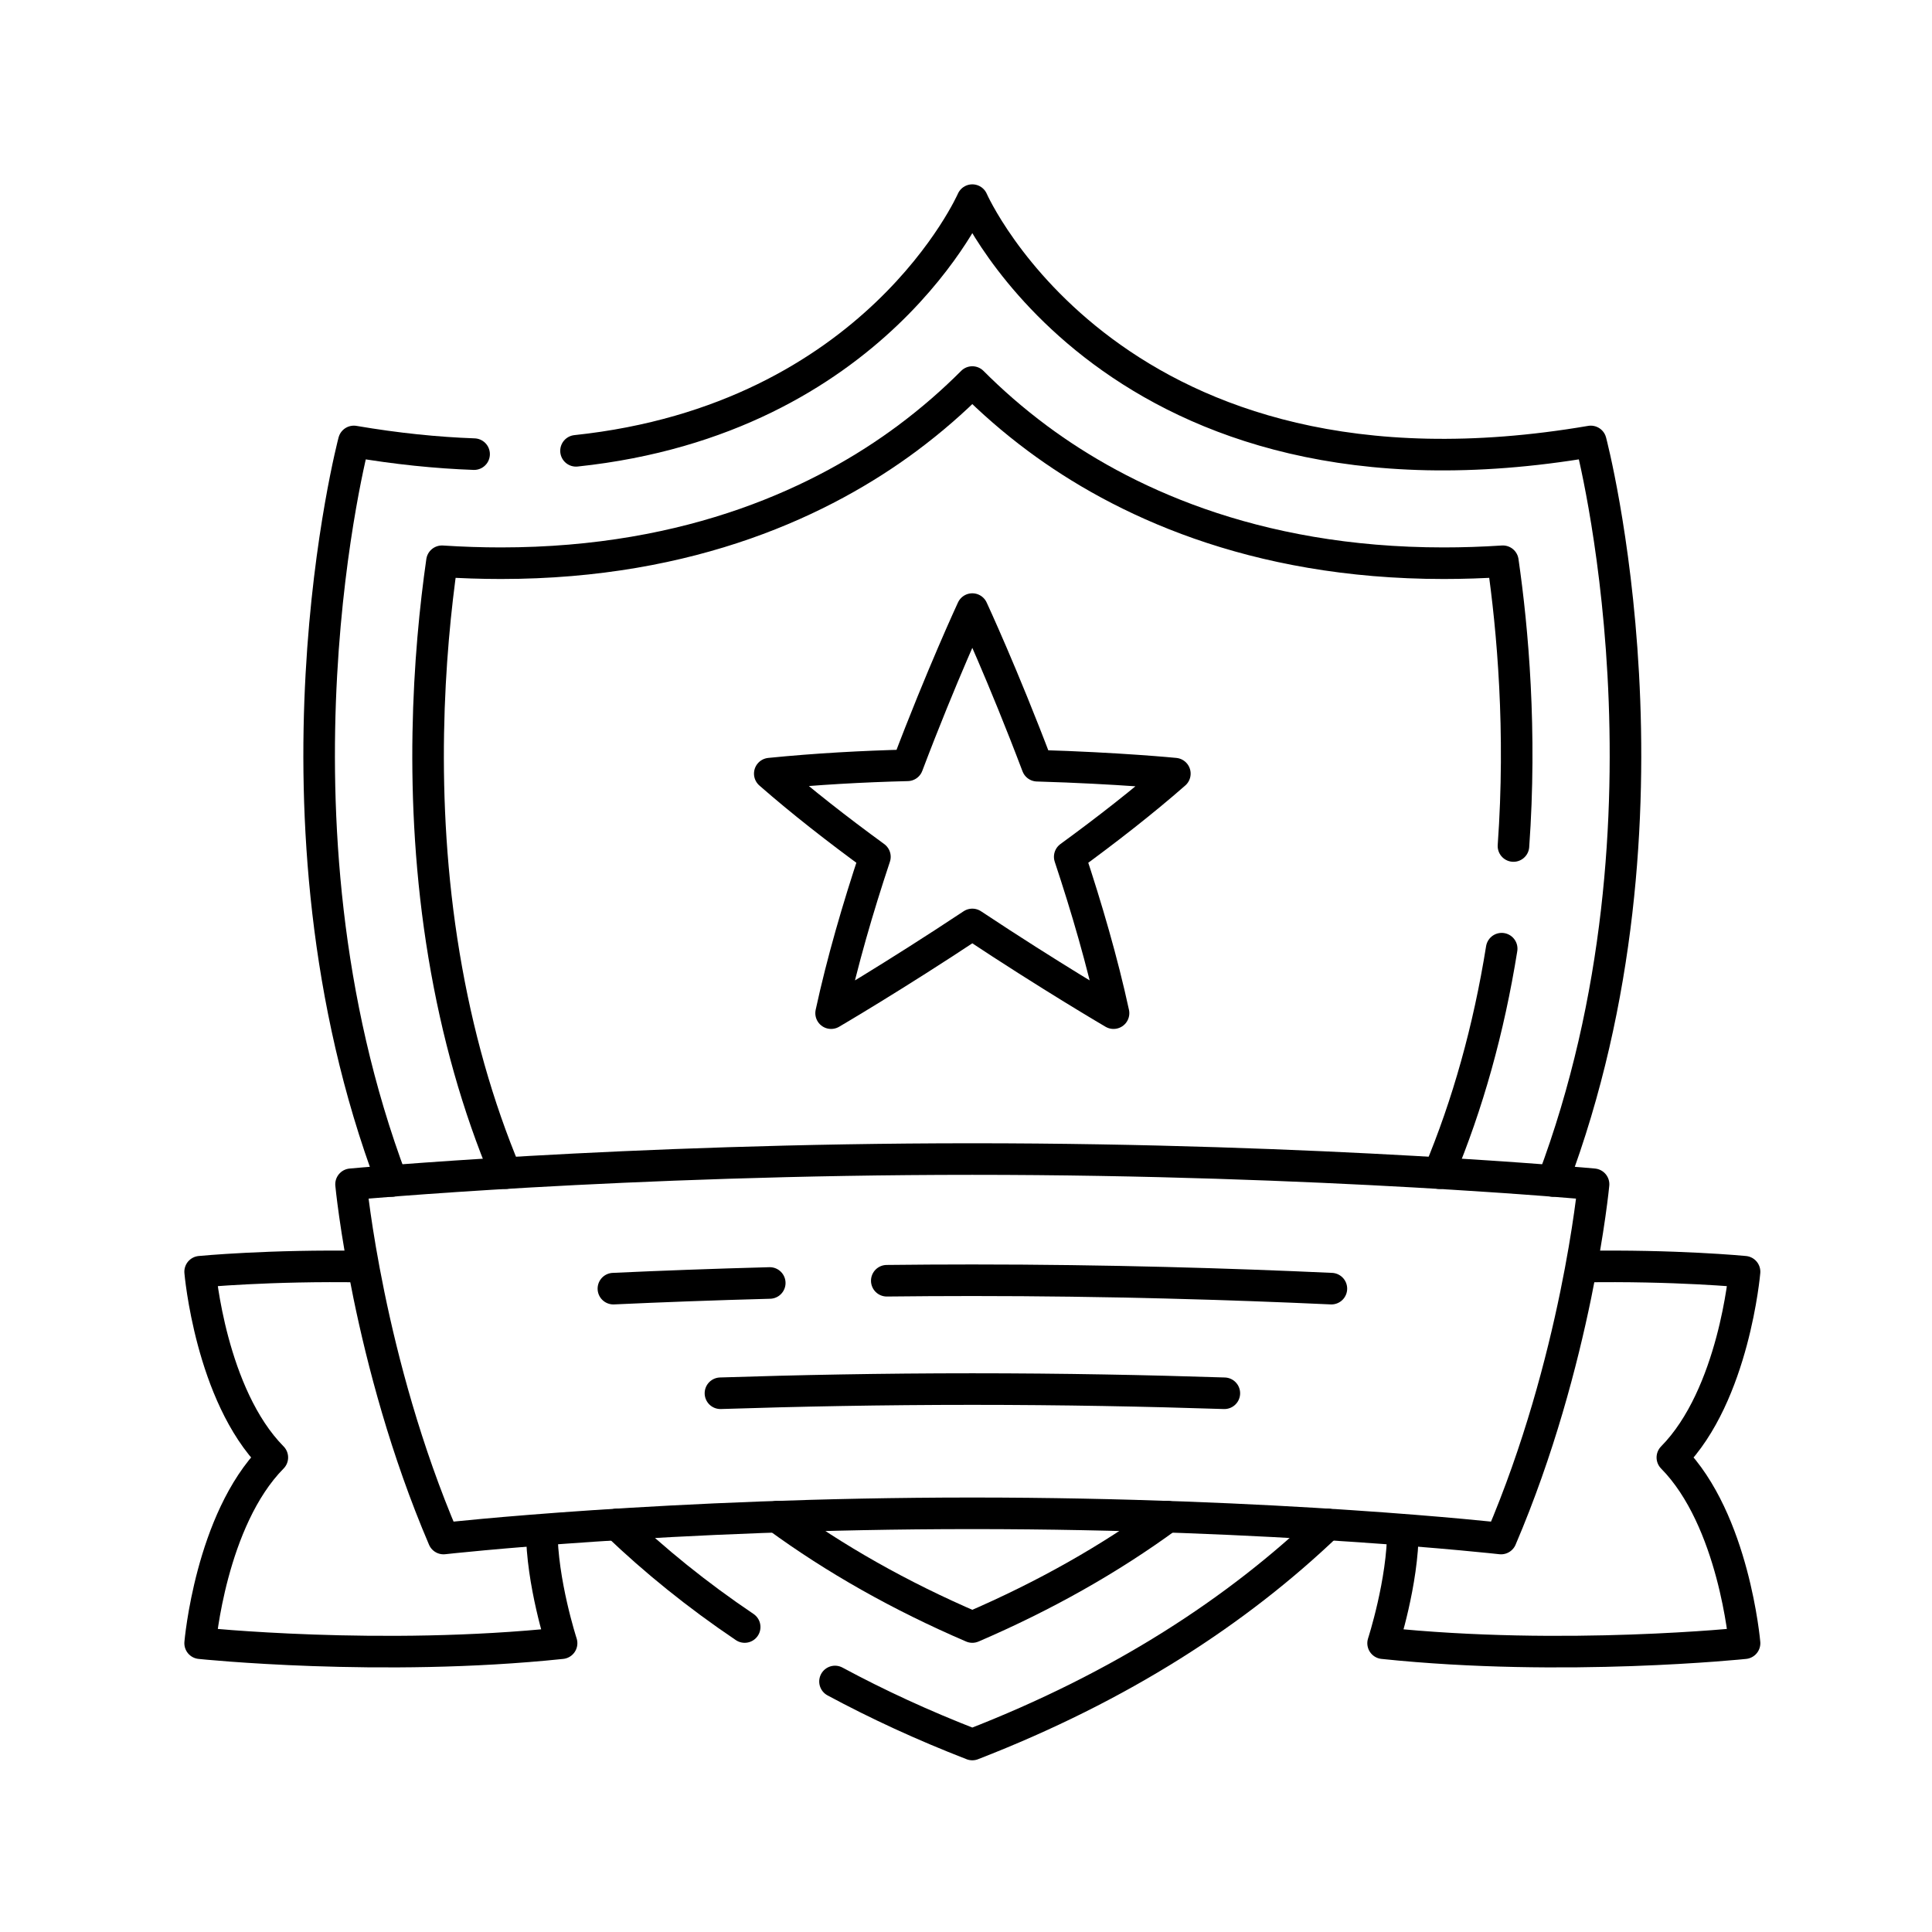 <svg xmlns="http://www.w3.org/2000/svg" fill="none" viewBox="0 0 153 153" height="153" width="153">
<mask height="126" width="126" y="14" x="14" maskUnits="userSpaceOnUse" style="mask-type:luminance" id="mask0_2294_58">
<path fill="white" d="M14 14H140V140H14V14Z"></path>
</mask>
<g mask="url(#mask0_2294_58)">
<path stroke-linejoin="round" stroke-linecap="round" stroke-miterlimit="10" stroke-width="2.5" stroke="black" d="M40.043 92.903C37.823 87.601 36.196 81.852 35.165 75.662C33.078 63.134 33.979 51.568 35 44.448C36.604 44.552 38.16 44.602 39.669 44.602C54.885 44.602 65.323 39.553 71.818 34.732C73.797 33.262 75.517 31.742 77 30.255C78.482 31.742 80.202 33.262 82.181 34.732C88.677 39.553 99.112 44.602 114.33 44.602C115.844 44.602 117.406 44.552 119.015 44.447C119.799 49.868 120.507 57.882 119.855 66.998M118.922 75.128C117.897 81.522 116.24 87.45 113.958 92.903M92.475 120.111C87.88 123.474 82.719 126.389 77 128.848C71.281 126.389 66.121 123.474 61.526 120.111"></path>
<path stroke-linejoin="round" stroke-linecap="round" stroke-miterlimit="10" stroke-width="2.5" stroke="black" d="M45.616 35.702C69.401 33.189 77 15.849 77 15.849C77 15.849 88.204 41.412 125.978 34.959C125.978 34.959 133.838 64.659 122.974 93.523"></path>
<path stroke-linejoin="round" stroke-linecap="round" stroke-miterlimit="10" stroke-width="2.5" stroke="black" d="M31.026 93.523C20.162 64.659 28.022 34.959 28.022 34.959C31.406 35.537 34.577 35.858 37.545 35.964"></path>
<path stroke-linejoin="round" stroke-linecap="round" stroke-miterlimit="10" stroke-width="2.5" stroke="black" d="M58.973 128.848C55.212 126.314 51.852 123.59 48.855 120.722"></path>
<path stroke-linejoin="round" stroke-linecap="round" stroke-miterlimit="10" stroke-width="2.5" stroke="black" d="M105.145 120.723C98.002 127.558 88.802 133.575 77 138.152C73.098 136.639 69.479 134.967 66.126 133.161"></path>
<path stroke-linejoin="round" stroke-miterlimit="10" stroke-width="2.5" stroke="black" d="M125.229 100.307C132.662 100.177 138.156 100.711 138.156 100.711C138.156 100.711 137.321 110.477 132.438 115.421C137.321 120.364 138.156 130.13 138.156 130.13C138.156 130.13 123.844 131.631 109.531 130.13C109.531 130.13 111.108 125.284 111.101 121.139"></path>
<path stroke-linejoin="round" stroke-miterlimit="10" stroke-width="2.5" stroke="black" d="M28.776 100.307C21.343 100.177 15.849 100.711 15.849 100.711C15.849 100.711 16.684 110.477 21.567 115.421C16.684 120.364 15.849 130.13 15.849 130.13C15.849 130.13 30.161 131.631 44.474 130.13C44.474 130.13 42.897 125.284 42.904 121.139"></path>
<path stroke-linejoin="round" stroke-linecap="round" stroke-miterlimit="10" stroke-width="2.5" stroke="black" d="M27.8 93.785C27.8 93.785 29.128 107.812 35.125 121.84C35.125 121.84 52.879 119.843 76.999 119.843C101.119 119.843 118.872 121.84 118.872 121.84C124.87 107.812 126.198 93.785 126.198 93.785C126.198 93.785 104.629 91.788 76.999 91.788C49.369 91.788 27.8 93.785 27.8 93.785Z"></path>
<path stroke-linejoin="round" stroke-linecap="round" stroke-miterlimit="10" stroke-width="2.5" stroke="black" d="M84.714 67.853C87.634 65.722 90.515 63.479 93.04 61.266C93.04 61.266 88.63 60.828 82.144 60.639C79.428 53.46 77 48.235 77 48.235C77 48.235 74.579 53.445 71.868 60.608C68.356 60.695 64.653 60.895 60.96 61.266C63.485 63.479 66.366 65.722 69.287 67.853C67.946 71.884 66.701 76.147 65.817 80.234C65.817 80.234 70.78 77.337 77 73.208C83.221 77.337 88.184 80.234 88.184 80.234C87.299 76.147 86.054 71.884 84.714 67.853Z"></path>
<path stroke-linejoin="round" stroke-linecap="round" stroke-miterlimit="10" stroke-width="2.5" stroke="black" d="M60.959 101.602C56.494 101.721 52.335 101.878 48.576 102.051"></path>
<path stroke-linejoin="round" stroke-linecap="round" stroke-miterlimit="10" stroke-width="2.5" stroke="black" d="M105.436 102.051C97.462 101.685 87.684 101.386 77 101.386C74.696 101.386 72.435 101.4 70.226 101.425"></path>
<path stroke-linejoin="round" stroke-linecap="round" stroke-miterlimit="10" stroke-width="2.5" stroke="black" d="M96.959 110.336C90.891 110.138 84.148 110.004 77 110.004C69.856 110.004 63.118 110.138 57.054 110.335"></path>
</g>
</svg>

